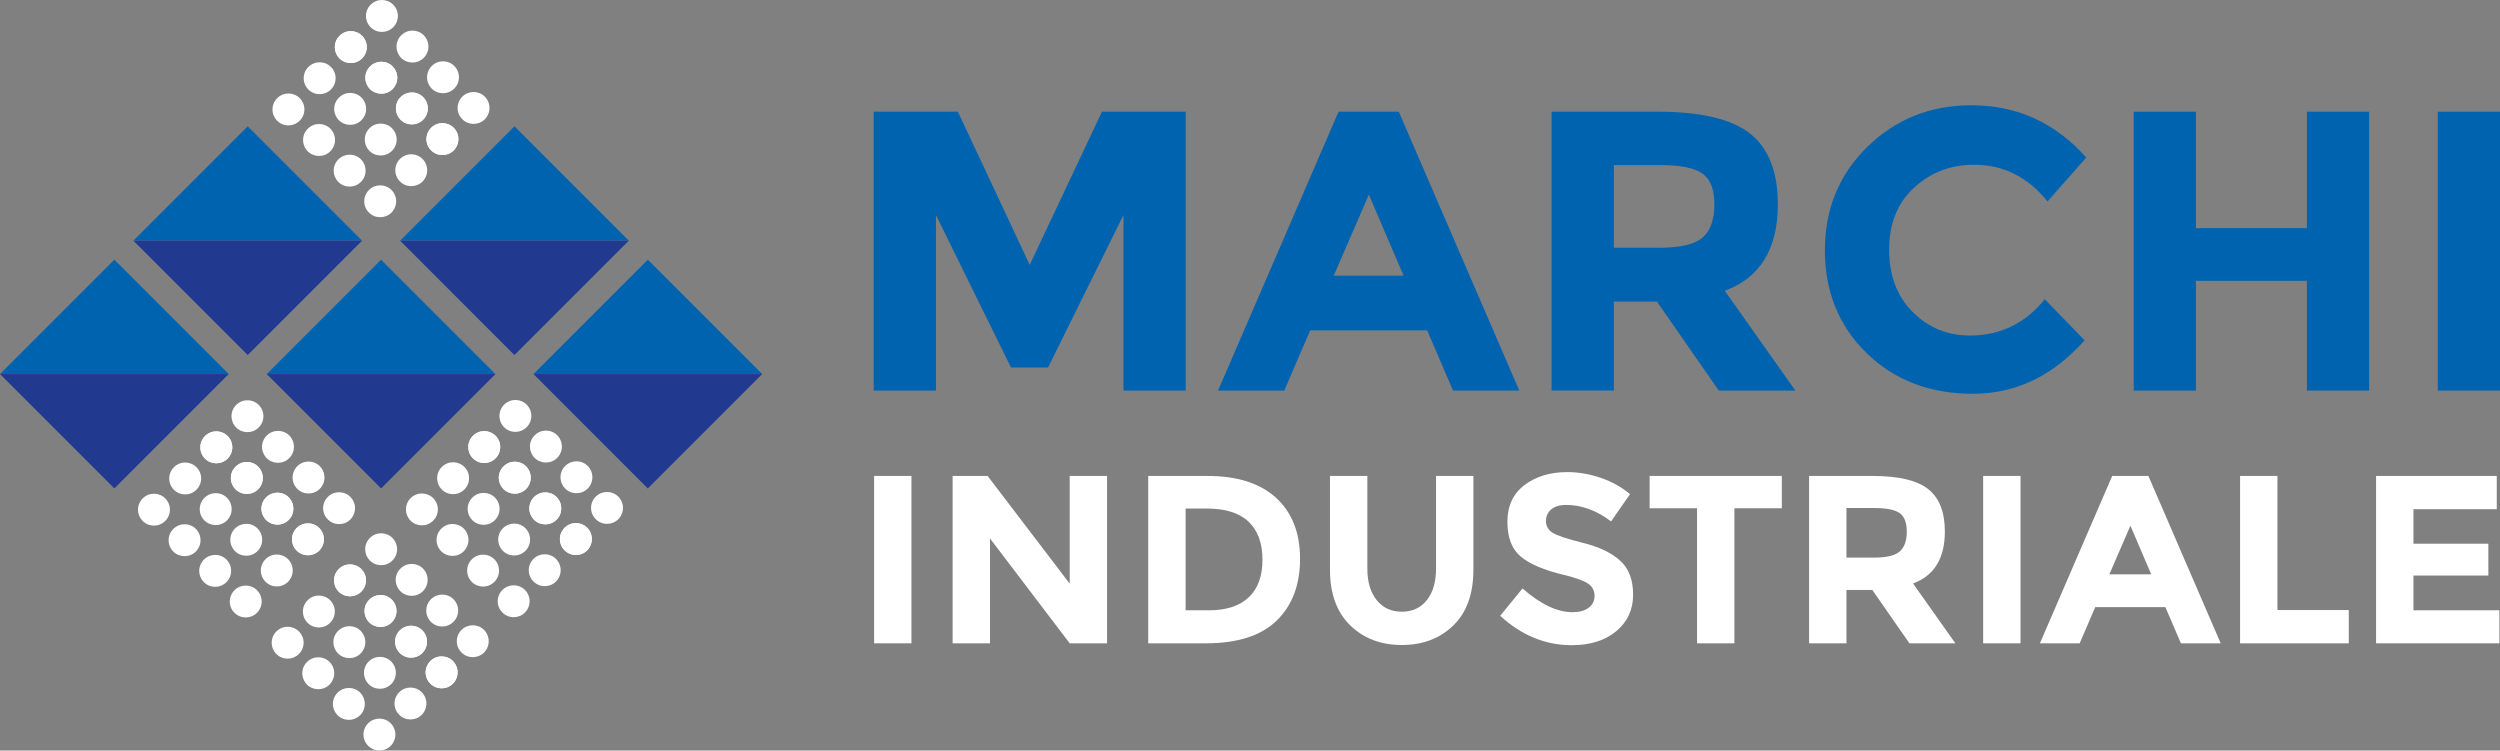 <?xml version="1.0" encoding="iso-8859-1"?>
<!-- Generator: Adobe Illustrator 24.0.0, SVG Export Plug-In . SVG Version: 6.00 Build 0)  -->
<svg version="1.1" id="Livello_1" xmlns="http://www.w3.org/2000/svg" xmlns:xlink="http://www.w3.org/1999/xlink" x="0px" y="0px"
	 viewBox="0 0 108.777 32.655" style="enable-background:new 0 0 108.777 32.655;" xml:space="preserve">
<rect x="0" y="0" width="108.777" height="32.655" fill="#808080" stroke="none"/>
<rect x="38.033" y="20.708" style="fill:#FFFFFF;" width="1.625" height="7.283"/>
<polygon style="fill:#FFFFFF;" points="46.544,20.708 48.169,20.708 48.169,27.991 46.544,27.991 43.075,23.427 43.075,27.991 
	41.449,27.991 41.449,20.708 42.971,20.708 46.544,25.396 "/>
<g>
	<defs>
		<rect id="SVGID_1_" y="0" width="108.777" height="32.655"/>
	</defs>
	<clipPath id="SVGID_2_">
		<use xlink:href="#SVGID_1_"  style="overflow:visible;"/>
	</clipPath>
	<path style="clip-path:url(#SVGID_2_);fill:#FFFFFF;" d="M55.524,21.662c0.694,0.637,1.042,1.519,1.042,2.653
		c0,1.131-0.339,2.028-1.016,2.687c-0.677,0.66-1.71,0.99-3.099,0.99H49.96v-7.283h2.574C53.833,20.708,54.83,21.028,55.524,21.662
		 M54.332,25.991c0.4-0.375,0.599-0.921,0.599-1.636c0-0.716-0.199-1.265-0.599-1.65c-0.399-0.386-1.012-0.578-1.838-0.578h-0.907
		v4.427h1.031C53.361,26.554,53.932,26.367,54.332,25.991"/>
	<path style="clip-path:url(#SVGID_2_);fill:#FFFFFF;" d="M59.9,26.111c0.271,0.337,0.635,0.505,1.094,0.505
		c0.458,0,0.822-0.168,1.089-0.505c0.268-0.337,0.401-0.796,0.401-1.381v-4.021h1.625v4.073c0,1.058-0.292,1.868-0.875,2.433
		c-0.584,0.566-1.33,0.849-2.24,0.849s-1.658-0.284-2.245-0.854c-0.587-0.57-0.881-1.379-0.881-2.428v-4.073h1.626v4.021
		C59.494,25.315,59.629,25.774,59.9,26.111"/>
	<path style="clip-path:url(#SVGID_2_);fill:#FFFFFF;" d="M67.5,22.161c-0.156,0.13-0.234,0.3-0.234,0.512s0.095,0.381,0.286,0.505
		c0.192,0.125,0.633,0.272,1.323,0.443c0.691,0.17,1.228,0.424,1.61,0.766c0.382,0.339,0.573,0.837,0.573,1.489
		c0,0.653-0.245,1.182-0.735,1.589c-0.49,0.406-1.134,0.608-1.932,0.608c-1.153,0-2.191-0.426-3.116-1.28l0.97-1.188
		c0.785,0.688,1.51,1.032,2.177,1.032c0.299,0,0.533-0.064,0.703-0.194c0.17-0.127,0.255-0.302,0.255-0.52
		c0-0.219-0.09-0.392-0.271-0.522c-0.18-0.128-0.538-0.259-1.073-0.389c-0.847-0.202-1.467-0.465-1.859-0.788
		c-0.393-0.323-0.589-0.83-0.589-1.52c0-0.691,0.249-1.224,0.745-1.6c0.497-0.375,1.117-0.563,1.859-0.563
		c0.487,0,0.973,0.085,1.459,0.251c0.487,0.167,0.91,0.403,1.272,0.709l-0.824,1.186c-0.632-0.479-1.285-0.718-1.958-0.718
		C67.87,21.969,67.656,22.033,67.5,22.161"/>
	<polygon style="clip-path:url(#SVGID_2_);fill:#FFFFFF;" points="75.465,22.115 75.465,27.992 73.84,27.992 73.84,22.115 
		71.777,22.115 71.777,20.708 77.528,20.708 77.528,22.115 	"/>
	<path style="clip-path:url(#SVGID_2_);fill:#FFFFFF;" d="M84.622,23.127c0,1.167-0.462,1.92-1.385,2.26l1.844,2.605h-2
		l-1.616-2.324h-1.124v2.324h-1.626v-7.283h2.761c1.132,0,1.939,0.191,2.422,0.573C84.381,21.664,84.622,22.278,84.622,23.127
		 M82.664,23.991c0.201-0.18,0.302-0.468,0.302-0.859c0-0.392-0.105-0.662-0.313-0.808c-0.208-0.145-0.572-0.219-1.093-0.219h-1.219
		v2.157h1.187C82.083,24.262,82.462,24.173,82.664,23.991"/>
	<rect x="86.289" y="20.708" style="clip-path:url(#SVGID_2_);fill:#FFFFFF;" width="1.625" height="7.283"/>
	<path style="clip-path:url(#SVGID_2_);fill:#FFFFFF;" d="M94.894,27.991l-0.677-1.573h-3.052l-0.677,1.573h-1.73l3.146-7.283h1.574
		l3.146,7.283H94.894z M92.696,22.875l-0.917,2.115h1.823L92.696,22.875z"/>
	<polygon style="clip-path:url(#SVGID_2_);fill:#FFFFFF;" points="97.468,27.992 97.468,20.708 99.093,20.708 99.093,26.544 
		102.197,26.544 102.197,27.992 	"/>
	<polygon style="clip-path:url(#SVGID_2_);fill:#FFFFFF;" points="108.636,20.708 108.636,22.156 105.011,22.156 105.011,23.657 
		108.271,23.657 108.271,25.042 105.011,25.042 105.011,26.554 108.751,26.554 108.751,27.991 103.385,27.991 103.385,20.708 	"/>
	<polygon style="clip-path:url(#SVGID_2_);fill:#0063AF;" points="48.883,9.356 45.602,15.988 43.987,15.988 40.724,9.356 
		40.724,16.995 38.015,16.995 38.015,4.86 41.678,4.86 44.804,11.526 47.946,4.86 51.591,4.86 51.591,16.995 48.883,16.995 	"/>
	<path style="clip-path:url(#SVGID_2_);fill:#0063AF;" d="M63.223,16.994l-1.128-2.622h-5.087l-1.128,2.622h-2.882L58.241,4.86
		h2.621l5.243,12.134H63.223z M59.56,8.47l-1.528,3.524h3.039L59.56,8.47z"/>
	<path style="clip-path:url(#SVGID_2_);fill:#0063AF;" d="M77.355,8.888c0,1.943-0.77,3.199-2.309,3.765l3.072,4.341h-3.333
		l-2.69-3.871H70.22v3.871h-2.709V4.859h4.601c1.886,0,3.232,0.319,4.036,0.954C76.952,6.45,77.355,7.474,77.355,8.888
		 M74.091,10.328c0.336-0.302,0.503-0.779,0.503-1.433c0-0.654-0.173-1.102-0.52-1.344c-0.347-0.245-0.955-0.367-1.823-0.367H70.22
		v3.595h1.979C73.125,10.779,73.755,10.629,74.091,10.328"/>
	<path style="clip-path:url(#SVGID_2_);fill:#0063AF;" d="M85.705,14.599c1.33,0,2.418-0.527,3.263-1.579l1.736,1.786
		c-1.377,1.552-3,2.327-4.869,2.327c-1.869,0-3.409-0.591-4.618-1.77c-1.21-1.182-1.814-2.67-1.814-4.472
		c0-1.798,0.616-3.3,1.849-4.504c1.232-1.204,2.74-1.806,4.522-1.806c1.99,0,3.657,0.759,5,2.274l-1.684,1.91
		c-0.856-1.063-1.921-1.596-3.194-1.596c-1.019,0-1.89,0.331-2.613,0.996c-0.724,0.667-1.085,1.564-1.085,2.692
		c0,1.129,0.341,2.035,1.024,2.718C83.905,14.257,84.732,14.599,85.705,14.599"/>
	<polygon style="clip-path:url(#SVGID_2_);fill:#0063AF;" points="100.374,4.86 103.082,4.86 103.082,16.995 100.374,16.995 
		100.374,12.22 95.548,12.22 95.548,16.995 92.84,16.995 92.84,4.86 95.548,4.86 95.548,9.928 100.374,9.928 	"/>
	<rect x="106.069" y="4.86" style="clip-path:url(#SVGID_2_);fill:#0063AF;" width="2.708" height="12.135"/>
	<path style="clip-path:url(#SVGID_2_);fill:#FFFFFF;" d="M15.936,0.825c0.024,0.133,0.088,0.253,0.181,0.352
		c0.266,0.275,0.706,0.284,0.982,0.017c0.169-0.162,0.245-0.395,0.202-0.63c-0.026-0.132-0.089-0.254-0.183-0.352
		c-0.268-0.276-0.708-0.283-0.981-0.017C15.966,0.358,15.893,0.592,15.936,0.825"/>
	<path style="clip-path:url(#SVGID_2_);fill:#FFFFFF;" d="M17.263,2.156c0.027,0.133,0.089,0.255,0.182,0.355
		c0.267,0.273,0.707,0.282,0.984,0.016c0.167-0.165,0.244-0.4,0.2-0.631c-0.024-0.131-0.089-0.256-0.182-0.354
		c-0.267-0.274-0.706-0.282-0.981-0.014C17.294,1.691,17.221,1.926,17.263,2.156"/>
	<path style="clip-path:url(#SVGID_2_);fill:#FFFFFF;" d="M18.594,3.493c0.023,0.131,0.088,0.252,0.18,0.352
		c0.267,0.275,0.709,0.283,0.984,0.015c0.169-0.16,0.242-0.398,0.199-0.628c-0.023-0.134-0.088-0.255-0.182-0.354
		c-0.266-0.275-0.705-0.281-0.981-0.015C18.625,3.027,18.55,3.26,18.594,3.493"/>
	<path style="clip-path:url(#SVGID_2_);fill:#FFFFFF;" d="M19.922,4.826c0.024,0.134,0.088,0.256,0.183,0.351
		c0.264,0.278,0.706,0.285,0.982,0.021c0.167-0.164,0.243-0.4,0.2-0.632c-0.025-0.131-0.089-0.255-0.184-0.353
		c-0.266-0.273-0.704-0.281-0.981-0.015C19.954,4.362,19.88,4.596,19.922,4.826"/>
	<path style="clip-path:url(#SVGID_2_);fill:#FFFFFF;" d="M14.582,2.18c0.024,0.133,0.088,0.253,0.181,0.352
		c0.266,0.275,0.706,0.283,0.982,0.016c0.169-0.161,0.245-0.394,0.202-0.63c-0.026-0.132-0.09-0.253-0.183-0.351
		c-0.268-0.276-0.708-0.283-0.981-0.017C14.611,1.713,14.538,1.946,14.582,2.18"/>
	<path style="clip-path:url(#SVGID_2_);fill:#FFFFFF;" d="M15.908,3.512c0.026,0.132,0.088,0.255,0.182,0.354
		c0.266,0.273,0.707,0.283,0.984,0.017c0.167-0.165,0.244-0.401,0.2-0.632c-0.025-0.131-0.089-0.256-0.182-0.353
		c-0.267-0.275-0.706-0.282-0.981-0.014C15.939,3.045,15.866,3.281,15.908,3.512"/>
	<path style="clip-path:url(#SVGID_2_);fill:#FFFFFF;" d="M17.239,4.849C17.262,4.98,17.327,5.1,17.419,5.2
		c0.267,0.276,0.709,0.284,0.984,0.016c0.169-0.16,0.242-0.398,0.199-0.628c-0.023-0.134-0.088-0.255-0.182-0.354
		c-0.266-0.276-0.705-0.281-0.982-0.015C17.27,4.381,17.195,4.615,17.239,4.849"/>
	<path style="clip-path:url(#SVGID_2_);fill:#FFFFFF;" d="M18.567,6.181c0.024,0.133,0.088,0.255,0.183,0.351
		c0.264,0.278,0.706,0.285,0.982,0.021c0.167-0.164,0.243-0.4,0.2-0.633c-0.025-0.13-0.089-0.255-0.184-0.353
		c-0.266-0.273-0.704-0.28-0.981-0.014C18.599,5.716,18.525,5.951,18.567,6.181"/>
	<path style="clip-path:url(#SVGID_2_);fill:#FFFFFF;" d="M14.582,2.18c0.024,0.133,0.088,0.253,0.181,0.352
		c0.266,0.275,0.706,0.283,0.982,0.016c0.169-0.161,0.245-0.394,0.202-0.63c-0.026-0.132-0.09-0.253-0.183-0.351
		c-0.268-0.276-0.708-0.283-0.981-0.017C14.611,1.713,14.538,1.946,14.582,2.18"/>
	<path style="clip-path:url(#SVGID_2_);fill:#FFFFFF;" d="M15.908,3.512c0.026,0.132,0.088,0.255,0.182,0.354
		c0.266,0.273,0.707,0.283,0.984,0.017c0.167-0.165,0.244-0.401,0.2-0.632c-0.025-0.131-0.089-0.256-0.182-0.353
		c-0.267-0.275-0.706-0.282-0.981-0.014C15.939,3.045,15.866,3.281,15.908,3.512"/>
	<path style="clip-path:url(#SVGID_2_);fill:#FFFFFF;" d="M17.239,4.849C17.262,4.98,17.327,5.1,17.419,5.2
		c0.267,0.276,0.709,0.284,0.984,0.016c0.169-0.16,0.242-0.398,0.199-0.628c-0.023-0.134-0.088-0.255-0.182-0.354
		c-0.266-0.276-0.705-0.281-0.982-0.015C17.27,4.381,17.195,4.615,17.239,4.849"/>
	<path style="clip-path:url(#SVGID_2_);fill:#FFFFFF;" d="M18.567,6.181c0.024,0.133,0.088,0.255,0.183,0.351
		c0.264,0.278,0.706,0.285,0.982,0.021c0.167-0.164,0.243-0.4,0.2-0.633c-0.025-0.13-0.089-0.255-0.184-0.353
		c-0.266-0.273-0.704-0.28-0.981-0.014C18.599,5.716,18.525,5.951,18.567,6.181"/>
	<path style="clip-path:url(#SVGID_2_);fill:#FFFFFF;" d="M13.226,3.535c0.024,0.132,0.089,0.253,0.182,0.351
		c0.265,0.275,0.706,0.284,0.982,0.017c0.168-0.162,0.245-0.395,0.201-0.63c-0.025-0.132-0.089-0.254-0.183-0.351
		c-0.267-0.277-0.707-0.283-0.98-0.017C13.256,3.068,13.183,3.301,13.226,3.535"/>
	<path style="clip-path:url(#SVGID_2_);fill:#FFFFFF;" d="M14.553,4.867C14.579,5,14.641,5.122,14.735,5.222
		c0.266,0.273,0.707,0.282,0.984,0.016c0.167-0.165,0.244-0.4,0.2-0.631c-0.025-0.131-0.089-0.256-0.182-0.354
		c-0.267-0.274-0.706-0.282-0.981-0.014C14.584,4.401,14.511,4.637,14.553,4.867"/>
	<path style="clip-path:url(#SVGID_2_);fill:#FFFFFF;" d="M15.884,6.203c0.023,0.131,0.088,0.252,0.18,0.352
		c0.267,0.275,0.709,0.283,0.984,0.015c0.169-0.16,0.242-0.398,0.199-0.628c-0.023-0.134-0.088-0.255-0.182-0.354
		c-0.266-0.275-0.706-0.281-0.982-0.015C15.915,5.736,15.84,5.969,15.884,6.203"/>
	<path style="clip-path:url(#SVGID_2_);fill:#FFFFFF;" d="M17.211,7.535c0.025,0.134,0.089,0.256,0.183,0.351
		c0.264,0.278,0.706,0.285,0.983,0.021c0.167-0.164,0.242-0.4,0.199-0.632c-0.025-0.131-0.089-0.255-0.184-0.353
		c-0.265-0.273-0.704-0.281-0.98-0.015C17.243,7.071,17.169,7.305,17.211,7.535"/>
	<path style="clip-path:url(#SVGID_2_);fill:#FFFFFF;" d="M11.868,4.893c0.024,0.133,0.088,0.253,0.182,0.352
		c0.265,0.275,0.706,0.283,0.981,0.016c0.169-0.161,0.246-0.394,0.202-0.63c-0.026-0.132-0.089-0.253-0.183-0.351
		c-0.267-0.276-0.707-0.283-0.98-0.017C11.898,4.426,11.825,4.659,11.868,4.893"/>
	<path style="clip-path:url(#SVGID_2_);fill:#FFFFFF;" d="M13.199,6.22c0.026,0.133,0.088,0.255,0.182,0.355
		c0.266,0.273,0.707,0.283,0.984,0.016c0.167-0.164,0.244-0.4,0.2-0.631c-0.025-0.131-0.089-0.256-0.182-0.354
		c-0.267-0.274-0.707-0.282-0.981-0.013C13.23,5.754,13.156,5.99,13.199,6.22"/>
	<path style="clip-path:url(#SVGID_2_);fill:#FFFFFF;" d="M14.532,7.556c0.023,0.131,0.088,0.251,0.18,0.351
		c0.267,0.276,0.709,0.284,0.984,0.016c0.169-0.161,0.242-0.398,0.199-0.628c-0.023-0.134-0.088-0.256-0.182-0.355
		c-0.266-0.275-0.705-0.28-0.981-0.014C14.563,7.088,14.488,7.321,14.532,7.556"/>
	<path style="clip-path:url(#SVGID_2_);fill:#FFFFFF;" d="M15.86,8.887c0.024,0.133,0.088,0.255,0.183,0.351
		c0.264,0.278,0.706,0.285,0.982,0.021c0.168-0.164,0.243-0.4,0.2-0.632c-0.025-0.131-0.089-0.255-0.184-0.354
		c-0.265-0.272-0.704-0.28-0.98-0.014C15.892,8.422,15.818,8.657,15.86,8.887"/>
	<path style="clip-path:url(#SVGID_2_);fill:#FFFFFF;" d="M21.743,18.228c0.024,0.133,0.088,0.253,0.182,0.352
		c0.265,0.275,0.705,0.283,0.981,0.016c0.169-0.161,0.246-0.394,0.202-0.63c-0.026-0.132-0.089-0.253-0.183-0.351
		c-0.267-0.276-0.707-0.283-0.98-0.017C21.773,17.761,21.7,17.994,21.743,18.228"/>
	<path style="clip-path:url(#SVGID_2_);fill:#FFFFFF;" d="M23.07,19.56c0.026,0.132,0.088,0.255,0.182,0.354
		c0.266,0.273,0.707,0.283,0.984,0.017c0.167-0.165,0.244-0.4,0.2-0.632c-0.025-0.131-0.089-0.255-0.182-0.353
		c-0.267-0.275-0.707-0.282-0.981-0.014C23.101,19.094,23.027,19.329,23.07,19.56"/>
	<path style="clip-path:url(#SVGID_2_);fill:#FFFFFF;" d="M24.4,20.897c0.024,0.131,0.088,0.251,0.181,0.351
		c0.267,0.276,0.709,0.284,0.984,0.016c0.168-0.16,0.241-0.398,0.198-0.628c-0.023-0.134-0.088-0.255-0.182-0.354
		c-0.265-0.276-0.705-0.281-0.981-0.015C24.431,20.429,24.356,20.663,24.4,20.897"/>
	<path style="clip-path:url(#SVGID_2_);fill:#FFFFFF;" d="M25.729,22.229c0.025,0.133,0.088,0.255,0.183,0.351
		c0.264,0.278,0.706,0.285,0.982,0.021c0.168-0.164,0.243-0.4,0.2-0.633c-0.025-0.13-0.089-0.254-0.184-0.353
		c-0.265-0.272-0.704-0.28-0.98-0.014C25.76,21.764,25.686,21.999,25.729,22.229"/>
	<path style="clip-path:url(#SVGID_2_);fill:#FFFFFF;" d="M20.388,19.583c0.024,0.133,0.088,0.253,0.182,0.351
		c0.265,0.275,0.705,0.284,0.981,0.017c0.169-0.162,0.245-0.395,0.202-0.63c-0.026-0.132-0.089-0.254-0.183-0.351
		c-0.267-0.276-0.708-0.283-0.981-0.017C20.418,19.116,20.345,19.349,20.388,19.583"/>
	<path style="clip-path:url(#SVGID_2_);fill:#FFFFFF;" d="M21.715,20.914c0.026,0.133,0.088,0.255,0.182,0.355
		c0.266,0.273,0.707,0.283,0.984,0.016c0.167-0.164,0.244-0.4,0.199-0.631c-0.024-0.131-0.088-0.256-0.182-0.354
		c-0.266-0.274-0.706-0.282-0.981-0.013C21.746,20.448,21.672,20.684,21.715,20.914"/>
	<path style="clip-path:url(#SVGID_2_);fill:#FFFFFF;" d="M23.045,22.251c0.024,0.131,0.088,0.252,0.181,0.352
		c0.266,0.276,0.709,0.284,0.983,0.016c0.169-0.161,0.242-0.398,0.199-0.629c-0.023-0.134-0.088-0.255-0.182-0.354
		c-0.265-0.275-0.705-0.281-0.981-0.015C23.076,21.784,23.001,22.017,23.045,22.251"/>
	<path style="clip-path:url(#SVGID_2_);fill:#FFFFFF;" d="M24.374,23.583c0.024,0.134,0.088,0.256,0.183,0.351
		c0.264,0.278,0.706,0.286,0.982,0.022c0.168-0.165,0.243-0.4,0.2-0.633c-0.025-0.131-0.089-0.255-0.184-0.353
		c-0.265-0.273-0.704-0.281-0.98-0.014C24.406,23.119,24.331,23.353,24.374,23.583"/>
	<path style="clip-path:url(#SVGID_2_);fill:#FFFFFF;" d="M20.388,19.583c0.024,0.133,0.088,0.253,0.182,0.351
		c0.265,0.275,0.705,0.284,0.981,0.017c0.169-0.162,0.245-0.395,0.202-0.63c-0.026-0.132-0.089-0.254-0.183-0.351
		c-0.267-0.276-0.708-0.283-0.981-0.017C20.418,19.116,20.345,19.349,20.388,19.583"/>
	<path style="clip-path:url(#SVGID_2_);fill:#FFFFFF;" d="M21.715,20.914c0.026,0.133,0.088,0.255,0.182,0.355
		c0.266,0.273,0.707,0.283,0.984,0.016c0.167-0.164,0.244-0.4,0.199-0.631c-0.024-0.131-0.088-0.256-0.182-0.354
		c-0.266-0.274-0.706-0.282-0.981-0.013C21.746,20.448,21.672,20.684,21.715,20.914"/>
	<path style="clip-path:url(#SVGID_2_);fill:#FFFFFF;" d="M23.045,22.251c0.024,0.131,0.088,0.252,0.181,0.352
		c0.266,0.276,0.709,0.284,0.983,0.016c0.169-0.161,0.242-0.398,0.199-0.629c-0.023-0.134-0.088-0.255-0.182-0.354
		c-0.265-0.275-0.705-0.281-0.981-0.015C23.076,21.784,23.001,22.017,23.045,22.251"/>
	<path style="clip-path:url(#SVGID_2_);fill:#FFFFFF;" d="M24.374,23.583c0.024,0.134,0.088,0.256,0.183,0.351
		c0.264,0.278,0.706,0.286,0.982,0.022c0.168-0.165,0.243-0.4,0.2-0.633c-0.025-0.131-0.089-0.255-0.184-0.353
		c-0.265-0.273-0.704-0.281-0.98-0.014C24.406,23.119,24.331,23.353,24.374,23.583"/>
	<path style="clip-path:url(#SVGID_2_);fill:#FFFFFF;" d="M19.033,20.938c0.024,0.133,0.088,0.253,0.182,0.352
		c0.265,0.275,0.705,0.284,0.981,0.017c0.169-0.162,0.245-0.395,0.202-0.63c-0.026-0.132-0.089-0.254-0.183-0.352
		c-0.268-0.276-0.708-0.283-0.981-0.017C19.063,20.471,18.99,20.705,19.033,20.938"/>
	<path style="clip-path:url(#SVGID_2_);fill:#FFFFFF;" d="M20.36,22.27c0.026,0.133,0.088,0.255,0.182,0.355
		c0.266,0.272,0.707,0.282,0.983,0.016c0.168-0.165,0.245-0.4,0.2-0.631c-0.024-0.131-0.089-0.256-0.182-0.354
		c-0.266-0.274-0.706-0.282-0.981-0.014C20.39,21.804,20.317,22.039,20.36,22.27"/>
	<path style="clip-path:url(#SVGID_2_);fill:#FFFFFF;" d="M21.69,23.607c0.023,0.131,0.088,0.251,0.18,0.351
		c0.267,0.276,0.709,0.284,0.984,0.016c0.169-0.16,0.242-0.398,0.199-0.628c-0.023-0.134-0.088-0.255-0.182-0.354
		c-0.266-0.276-0.705-0.281-0.981-0.015C21.721,23.14,21.646,23.373,21.69,23.607"/>
	<path style="clip-path:url(#SVGID_2_);fill:#FFFFFF;" d="M23.018,24.939c0.024,0.133,0.088,0.255,0.183,0.351
		c0.264,0.278,0.706,0.285,0.982,0.021c0.168-0.164,0.243-0.4,0.2-0.632c-0.025-0.131-0.089-0.255-0.184-0.354
		c-0.265-0.272-0.704-0.28-0.981-0.014C23.05,24.474,22.976,24.709,23.018,24.939"/>
	<path style="clip-path:url(#SVGID_2_);fill:#FFFFFF;" d="M17.675,22.296c0.024,0.133,0.088,0.253,0.181,0.352
		c0.266,0.274,0.706,0.283,0.982,0.016c0.169-0.162,0.245-0.395,0.202-0.63c-0.026-0.132-0.089-0.253-0.183-0.351
		c-0.268-0.276-0.708-0.283-0.981-0.017C17.705,21.829,17.632,22.062,17.675,22.296"/>
	<path style="clip-path:url(#SVGID_2_);fill:#FFFFFF;" d="M19.006,23.623c0.027,0.133,0.089,0.255,0.182,0.355
		c0.266,0.273,0.707,0.282,0.984,0.016c0.167-0.165,0.244-0.4,0.2-0.631c-0.024-0.131-0.089-0.256-0.182-0.354
		c-0.267-0.274-0.706-0.282-0.981-0.014C19.037,23.157,18.964,23.392,19.006,23.623"/>
	<path style="clip-path:url(#SVGID_2_);fill:#FFFFFF;" d="M20.339,24.958c0.023,0.131,0.087,0.252,0.18,0.352
		c0.267,0.276,0.709,0.283,0.984,0.015c0.169-0.16,0.242-0.398,0.199-0.628c-0.023-0.134-0.088-0.255-0.182-0.354
		c-0.266-0.275-0.706-0.281-0.982-0.015C20.369,24.491,20.295,24.724,20.339,24.958"/>
	<path style="clip-path:url(#SVGID_2_);fill:#FFFFFF;" d="M21.667,26.29c0.024,0.133,0.088,0.255,0.183,0.351
		c0.264,0.278,0.705,0.285,0.982,0.021c0.167-0.164,0.242-0.4,0.2-0.633c-0.026-0.13-0.089-0.255-0.184-0.353
		c-0.266-0.273-0.704-0.28-0.981-0.014C21.699,25.825,21.625,26.06,21.667,26.29"/>
	<path style="clip-path:url(#SVGID_2_);fill:#FFFFFF;" d="M15.902,24.028c0.024,0.133,0.088,0.253,0.182,0.352
		c0.265,0.275,0.706,0.284,0.981,0.017c0.169-0.162,0.246-0.395,0.202-0.63c-0.026-0.132-0.089-0.254-0.183-0.352
		c-0.267-0.276-0.707-0.283-0.98-0.017C15.932,23.561,15.859,23.795,15.902,24.028"/>
	<path style="clip-path:url(#SVGID_2_);fill:#FFFFFF;" d="M17.229,25.36c0.026,0.133,0.088,0.255,0.182,0.355
		c0.266,0.272,0.707,0.282,0.984,0.016c0.167-0.165,0.244-0.4,0.2-0.631c-0.025-0.131-0.089-0.256-0.182-0.354
		c-0.267-0.274-0.706-0.282-0.981-0.014C17.259,24.894,17.186,25.129,17.229,25.36"/>
	<path style="clip-path:url(#SVGID_2_);fill:#FFFFFF;" d="M18.559,26.697c0.023,0.131,0.088,0.251,0.18,0.351
		c0.267,0.276,0.709,0.284,0.984,0.016c0.169-0.16,0.242-0.398,0.199-0.628c-0.023-0.134-0.088-0.255-0.182-0.354
		c-0.266-0.276-0.706-0.281-0.982-0.015C18.59,26.23,18.515,26.463,18.559,26.697"/>
	<path style="clip-path:url(#SVGID_2_);fill:#FFFFFF;" d="M19.887,28.029c0.025,0.133,0.089,0.255,0.183,0.351
		c0.264,0.278,0.706,0.285,0.983,0.021c0.167-0.164,0.242-0.4,0.199-0.632c-0.025-0.131-0.089-0.255-0.184-0.354
		c-0.265-0.272-0.704-0.28-0.98-0.014C19.919,27.564,19.845,27.799,19.887,28.029"/>
	<path style="clip-path:url(#SVGID_2_);fill:#FFFFFF;" d="M14.547,25.383c0.024,0.133,0.088,0.253,0.182,0.352
		c0.265,0.274,0.705,0.283,0.981,0.016c0.169-0.162,0.246-0.394,0.202-0.63c-0.026-0.132-0.089-0.253-0.183-0.351
		c-0.267-0.276-0.707-0.283-0.98-0.017C14.577,24.916,14.504,25.149,14.547,25.383"/>
	<path style="clip-path:url(#SVGID_2_);fill:#FFFFFF;" d="M15.873,26.715c0.026,0.132,0.088,0.254,0.182,0.354
		c0.266,0.273,0.707,0.283,0.984,0.016c0.167-0.164,0.244-0.4,0.2-0.631c-0.025-0.131-0.089-0.256-0.182-0.353
		c-0.267-0.275-0.707-0.282-0.981-0.014C15.904,26.248,15.83,26.484,15.873,26.715"/>
	<path style="clip-path:url(#SVGID_2_);fill:#FFFFFF;" d="M17.204,28.052c0.024,0.131,0.088,0.251,0.181,0.351
		c0.267,0.276,0.709,0.284,0.984,0.016c0.168-0.161,0.241-0.398,0.198-0.628c-0.023-0.134-0.088-0.256-0.182-0.355
		c-0.265-0.275-0.705-0.28-0.981-0.014C17.235,27.584,17.16,27.817,17.204,28.052"/>
	<path style="clip-path:url(#SVGID_2_);fill:#FFFFFF;" d="M18.532,29.384c0.024,0.133,0.088,0.255,0.183,0.351
		c0.264,0.278,0.706,0.285,0.982,0.021c0.168-0.165,0.243-0.4,0.2-0.633c-0.025-0.13-0.089-0.255-0.184-0.353
		c-0.265-0.273-0.704-0.28-0.98-0.014C18.564,28.919,18.49,29.154,18.532,29.384"/>
	<path style="clip-path:url(#SVGID_2_);fill:#FFFFFF;" d="M14.547,25.383c0.024,0.133,0.088,0.253,0.182,0.352
		c0.265,0.274,0.705,0.283,0.981,0.016c0.169-0.162,0.246-0.394,0.202-0.63c-0.026-0.132-0.089-0.253-0.183-0.351
		c-0.267-0.276-0.707-0.283-0.98-0.017C14.577,24.916,14.504,25.149,14.547,25.383"/>
	<path style="clip-path:url(#SVGID_2_);fill:#FFFFFF;" d="M15.873,26.715c0.026,0.132,0.088,0.254,0.182,0.354
		c0.266,0.273,0.707,0.283,0.984,0.016c0.167-0.164,0.244-0.4,0.2-0.631c-0.025-0.131-0.089-0.256-0.182-0.353
		c-0.267-0.275-0.707-0.282-0.981-0.014C15.904,26.248,15.83,26.484,15.873,26.715"/>
	<path style="clip-path:url(#SVGID_2_);fill:#FFFFFF;" d="M17.204,28.052c0.024,0.131,0.088,0.251,0.181,0.351
		c0.267,0.276,0.709,0.284,0.984,0.016c0.168-0.161,0.241-0.398,0.198-0.628c-0.023-0.134-0.088-0.256-0.182-0.355
		c-0.265-0.275-0.705-0.28-0.981-0.014C17.235,27.584,17.16,27.817,17.204,28.052"/>
	<path style="clip-path:url(#SVGID_2_);fill:#FFFFFF;" d="M18.532,29.384c0.024,0.133,0.088,0.255,0.183,0.351
		c0.264,0.278,0.706,0.285,0.982,0.021c0.168-0.165,0.243-0.4,0.2-0.633c-0.025-0.13-0.089-0.255-0.184-0.353
		c-0.265-0.273-0.704-0.28-0.98-0.014C18.564,28.919,18.49,29.154,18.532,29.384"/>
	<path style="clip-path:url(#SVGID_2_);fill:#FFFFFF;" d="M13.192,26.738c0.024,0.133,0.088,0.253,0.182,0.352
		c0.265,0.275,0.705,0.284,0.981,0.017c0.169-0.162,0.245-0.395,0.202-0.63c-0.026-0.132-0.089-0.254-0.183-0.352
		c-0.267-0.276-0.708-0.283-0.981-0.017C13.222,26.272,13.149,26.505,13.192,26.738"/>
	<path style="clip-path:url(#SVGID_2_);fill:#FFFFFF;" d="M14.519,28.07c0.026,0.133,0.088,0.255,0.182,0.355
		c0.266,0.273,0.707,0.282,0.984,0.016c0.167-0.165,0.244-0.4,0.199-0.631c-0.024-0.131-0.088-0.256-0.182-0.354
		c-0.266-0.274-0.706-0.282-0.981-0.014C14.549,27.604,14.476,27.839,14.519,28.07"/>
	<path style="clip-path:url(#SVGID_2_);fill:#FFFFFF;" d="M15.849,29.406c0.024,0.131,0.088,0.252,0.181,0.352
		c0.266,0.275,0.709,0.283,0.983,0.015c0.169-0.16,0.242-0.398,0.199-0.628c-0.023-0.134-0.088-0.255-0.182-0.354
		c-0.265-0.275-0.705-0.281-0.981-0.015C15.88,28.94,15.805,29.173,15.849,29.406"/>
	<path style="clip-path:url(#SVGID_2_);fill:#FFFFFF;" d="M17.177,30.739c0.024,0.134,0.088,0.256,0.183,0.351
		c0.264,0.278,0.706,0.285,0.982,0.021c0.168-0.164,0.243-0.4,0.2-0.632c-0.025-0.131-0.089-0.255-0.184-0.353
		c-0.265-0.273-0.704-0.281-0.98-0.015C17.209,30.275,17.135,30.509,17.177,30.739"/>
	<path style="clip-path:url(#SVGID_2_);fill:#FFFFFF;" d="M11.834,28.096c0.024,0.133,0.088,0.253,0.182,0.352
		c0.265,0.275,0.705,0.283,0.981,0.016c0.169-0.161,0.245-0.394,0.202-0.63c-0.026-0.132-0.089-0.253-0.183-0.351
		c-0.267-0.276-0.708-0.283-0.981-0.017C11.864,27.629,11.791,27.862,11.834,28.096"/>
	<path style="clip-path:url(#SVGID_2_);fill:#FFFFFF;" d="M13.165,29.423c0.027,0.133,0.089,0.255,0.182,0.355
		c0.267,0.273,0.707,0.282,0.984,0.016c0.167-0.165,0.244-0.4,0.2-0.631c-0.024-0.131-0.089-0.256-0.182-0.354
		c-0.267-0.274-0.706-0.282-0.981-0.014C13.195,28.957,13.122,29.193,13.165,29.423"/>
	<path style="clip-path:url(#SVGID_2_);fill:#FFFFFF;" d="M14.498,30.759c0.023,0.13,0.088,0.251,0.18,0.351
		c0.267,0.276,0.709,0.284,0.984,0.016c0.169-0.161,0.242-0.398,0.199-0.629c-0.023-0.134-0.088-0.255-0.182-0.354
		c-0.266-0.275-0.706-0.28-0.982-0.014C14.528,30.291,14.453,30.524,14.498,30.759"/>
	<path style="clip-path:url(#SVGID_2_);fill:#FFFFFF;" d="M15.826,32.09c0.024,0.133,0.088,0.255,0.183,0.351
		c0.264,0.278,0.706,0.285,0.982,0.021c0.167-0.164,0.243-0.4,0.2-0.632c-0.025-0.131-0.089-0.255-0.184-0.354
		c-0.266-0.272-0.704-0.28-0.981-0.014C15.858,31.625,15.784,31.86,15.826,32.09"/>
	<path style="clip-path:url(#SVGID_2_);fill:#FFFFFF;" d="M10.085,18.24c0.024,0.133,0.088,0.253,0.181,0.351
		c0.266,0.275,0.706,0.284,0.982,0.017c0.169-0.162,0.245-0.395,0.202-0.63c-0.026-0.132-0.09-0.254-0.183-0.351
		c-0.268-0.276-0.708-0.283-0.981-0.017C10.115,17.772,10.042,18.006,10.085,18.24"/>
	<path style="clip-path:url(#SVGID_2_);fill:#FFFFFF;" d="M11.412,19.571c0.027,0.133,0.089,0.255,0.182,0.355
		c0.266,0.273,0.707,0.283,0.984,0.016c0.167-0.164,0.244-0.4,0.2-0.631c-0.024-0.131-0.089-0.256-0.182-0.354
		c-0.267-0.274-0.706-0.282-0.981-0.013C11.443,19.105,11.37,19.341,11.412,19.571"/>
	<path style="clip-path:url(#SVGID_2_);fill:#FFFFFF;" d="M12.743,20.908c0.023,0.131,0.088,0.252,0.18,0.352
		c0.267,0.276,0.709,0.284,0.984,0.016c0.169-0.161,0.242-0.398,0.199-0.629c-0.023-0.134-0.088-0.255-0.182-0.354
		c-0.266-0.275-0.705-0.281-0.981-0.015C12.774,20.441,12.699,20.674,12.743,20.908"/>
	<path style="clip-path:url(#SVGID_2_);fill:#FFFFFF;" d="M14.071,22.24c0.024,0.134,0.088,0.256,0.183,0.351
		c0.264,0.278,0.706,0.286,0.982,0.022c0.167-0.165,0.243-0.401,0.2-0.633c-0.025-0.131-0.089-0.255-0.184-0.353
		c-0.266-0.273-0.704-0.281-0.981-0.014C14.103,21.776,14.029,22.01,14.071,22.24"/>
	<path style="clip-path:url(#SVGID_2_);fill:#FFFFFF;" d="M8.73,19.594c0.024,0.133,0.089,0.253,0.182,0.352
		c0.265,0.275,0.706,0.284,0.982,0.016c0.168-0.161,0.245-0.394,0.201-0.629c-0.025-0.132-0.089-0.254-0.183-0.352
		c-0.267-0.276-0.707-0.283-0.98-0.017C8.76,19.127,8.687,19.36,8.73,19.594"/>
	<path style="clip-path:url(#SVGID_2_);fill:#FFFFFF;" d="M10.057,20.926c0.026,0.133,0.088,0.255,0.182,0.355
		c0.266,0.272,0.707,0.282,0.984,0.016c0.167-0.165,0.244-0.4,0.2-0.631c-0.025-0.131-0.089-0.256-0.182-0.354
		c-0.267-0.274-0.706-0.282-0.981-0.014C10.088,20.46,10.015,20.695,10.057,20.926"/>
	<path style="clip-path:url(#SVGID_2_);fill:#FFFFFF;" d="M11.388,22.263c0.023,0.131,0.088,0.251,0.18,0.351
		c0.267,0.276,0.709,0.284,0.984,0.016c0.169-0.16,0.242-0.398,0.199-0.628c-0.023-0.134-0.088-0.255-0.182-0.354
		c-0.266-0.276-0.706-0.281-0.982-0.015C11.419,21.796,11.344,22.029,11.388,22.263"/>
	<path style="clip-path:url(#SVGID_2_);fill:#FFFFFF;" d="M12.716,23.595c0.024,0.133,0.088,0.255,0.183,0.351
		c0.264,0.278,0.705,0.285,0.982,0.021c0.167-0.164,0.242-0.4,0.2-0.632c-0.026-0.131-0.089-0.255-0.184-0.354
		c-0.266-0.272-0.704-0.28-0.981-0.014C12.748,23.13,12.674,23.365,12.716,23.595"/>
	<path style="clip-path:url(#SVGID_2_);fill:#FFFFFF;" d="M8.73,19.594c0.024,0.133,0.089,0.253,0.182,0.352
		c0.265,0.275,0.706,0.284,0.982,0.016c0.168-0.161,0.245-0.394,0.201-0.629c-0.025-0.132-0.089-0.254-0.183-0.352
		c-0.267-0.276-0.707-0.283-0.98-0.017C8.76,19.127,8.687,19.36,8.73,19.594"/>
	<path style="clip-path:url(#SVGID_2_);fill:#FFFFFF;" d="M10.057,20.926c0.026,0.133,0.088,0.255,0.182,0.355
		c0.266,0.272,0.707,0.282,0.984,0.016c0.167-0.165,0.244-0.4,0.2-0.631c-0.025-0.131-0.089-0.256-0.182-0.354
		c-0.267-0.274-0.706-0.282-0.981-0.014C10.088,20.46,10.015,20.695,10.057,20.926"/>
	<path style="clip-path:url(#SVGID_2_);fill:#FFFFFF;" d="M11.388,22.263c0.023,0.131,0.088,0.251,0.18,0.351
		c0.267,0.276,0.709,0.284,0.984,0.016c0.169-0.16,0.242-0.398,0.199-0.628c-0.023-0.134-0.088-0.255-0.182-0.354
		c-0.266-0.276-0.706-0.281-0.982-0.015C11.419,21.796,11.344,22.029,11.388,22.263"/>
	<path style="clip-path:url(#SVGID_2_);fill:#FFFFFF;" d="M12.716,23.595c0.024,0.133,0.088,0.255,0.183,0.351
		c0.264,0.278,0.705,0.285,0.982,0.021c0.167-0.164,0.242-0.4,0.2-0.632c-0.026-0.131-0.089-0.255-0.184-0.354
		c-0.266-0.272-0.704-0.28-0.981-0.014C12.748,23.13,12.674,23.365,12.716,23.595"/>
	<path style="clip-path:url(#SVGID_2_);fill:#FFFFFF;" d="M7.375,20.95c0.024,0.133,0.088,0.253,0.182,0.352
		c0.265,0.274,0.706,0.283,0.981,0.016c0.169-0.162,0.246-0.395,0.202-0.63c-0.026-0.132-0.089-0.253-0.183-0.351
		c-0.267-0.276-0.707-0.283-0.98-0.017C7.405,20.483,7.332,20.715,7.375,20.95"/>
	<path style="clip-path:url(#SVGID_2_);fill:#FFFFFF;" d="M8.702,22.282c0.026,0.132,0.088,0.254,0.182,0.354
		c0.266,0.273,0.707,0.283,0.984,0.016c0.167-0.164,0.244-0.4,0.2-0.631c-0.025-0.131-0.089-0.256-0.182-0.353
		c-0.267-0.275-0.706-0.282-0.981-0.014C8.733,21.815,8.66,22.051,8.702,22.282"/>
	<path style="clip-path:url(#SVGID_2_);fill:#FFFFFF;" d="M10.033,23.618c0.023,0.131,0.088,0.251,0.18,0.351
		c0.267,0.276,0.709,0.284,0.984,0.016c0.169-0.161,0.242-0.398,0.199-0.628c-0.023-0.134-0.088-0.256-0.182-0.355
		c-0.266-0.275-0.706-0.28-0.982-0.014C10.063,23.151,9.989,23.384,10.033,23.618"/>
	<path style="clip-path:url(#SVGID_2_);fill:#FFFFFF;" d="M11.36,24.95c0.025,0.134,0.088,0.256,0.183,0.352
		c0.264,0.278,0.706,0.285,0.983,0.021c0.167-0.165,0.242-0.4,0.199-0.633c-0.025-0.13-0.089-0.255-0.184-0.353
		c-0.265-0.273-0.704-0.28-0.98-0.014C11.392,24.486,11.318,24.721,11.36,24.95"/>
	<path style="clip-path:url(#SVGID_2_);fill:#FFFFFF;" d="M6.017,22.307c0.024,0.133,0.088,0.253,0.182,0.352
		c0.265,0.275,0.705,0.284,0.981,0.017c0.169-0.162,0.246-0.395,0.202-0.63c-0.026-0.132-0.089-0.254-0.183-0.352
		c-0.267-0.276-0.707-0.283-0.98-0.017C6.047,21.84,5.974,22.074,6.017,22.307"/>
	<path style="clip-path:url(#SVGID_2_);fill:#FFFFFF;" d="M7.348,23.635c0.026,0.132,0.088,0.255,0.182,0.354
		c0.266,0.273,0.707,0.283,0.984,0.017c0.167-0.165,0.244-0.401,0.199-0.632c-0.024-0.131-0.088-0.256-0.181-0.353
		c-0.267-0.275-0.707-0.282-0.982-0.014C7.379,23.168,7.305,23.404,7.348,23.635"/>
	<path style="clip-path:url(#SVGID_2_);fill:#FFFFFF;" d="M8.681,24.97c0.023,0.131,0.088,0.251,0.18,0.351
		c0.267,0.276,0.709,0.284,0.984,0.016c0.169-0.16,0.242-0.398,0.199-0.628c-0.023-0.134-0.088-0.255-0.182-0.354
		c-0.266-0.276-0.705-0.281-0.981-0.015C8.712,24.502,8.637,24.736,8.681,24.97"/>
	<path style="clip-path:url(#SVGID_2_);fill:#FFFFFF;" d="M10.009,26.301c0.024,0.134,0.088,0.256,0.183,0.351
		c0.264,0.278,0.706,0.285,0.982,0.021c0.168-0.164,0.243-0.4,0.2-0.632c-0.025-0.131-0.089-0.255-0.184-0.353
		c-0.265-0.273-0.704-0.281-0.98-0.015C10.041,25.837,9.967,26.071,10.009,26.301"/>
	<polygon style="clip-path:url(#SVGID_2_);fill:#0063AF;" points="11.605,16.275 16.581,11.299 21.557,16.275 	"/>
	<polygon style="clip-path:url(#SVGID_2_);fill:#213A8F;" points="21.558,16.275 16.582,21.252 11.606,16.275 	"/>
	<polygon style="clip-path:url(#SVGID_2_);fill:#0063AF;" points="17.408,10.472 22.384,5.496 27.36,10.472 	"/>
	<polygon style="clip-path:url(#SVGID_2_);fill:#213A8F;" points="27.36,10.472 22.384,15.449 17.408,10.472 	"/>
	<polygon style="clip-path:url(#SVGID_2_);fill:#0063AF;" points="23.211,16.275 28.187,11.299 33.163,16.275 	"/>
	<polygon style="clip-path:url(#SVGID_2_);fill:#213A8F;" points="33.163,16.275 28.187,21.252 23.211,16.275 	"/>
	<polygon style="clip-path:url(#SVGID_2_);fill:#0063AF;" points="5.803,10.472 10.779,5.496 15.755,10.472 	"/>
	<polygon style="clip-path:url(#SVGID_2_);fill:#213A8F;" points="15.755,10.472 10.779,15.449 5.803,10.472 	"/>
	<polygon style="clip-path:url(#SVGID_2_);fill:#0063AF;" points="0,16.275 4.976,11.299 9.952,16.275 	"/>
	<polygon style="clip-path:url(#SVGID_2_);fill:#213A8F;" points="9.952,16.275 4.976,21.252 0,16.275 	"/>
</g>
</svg>
